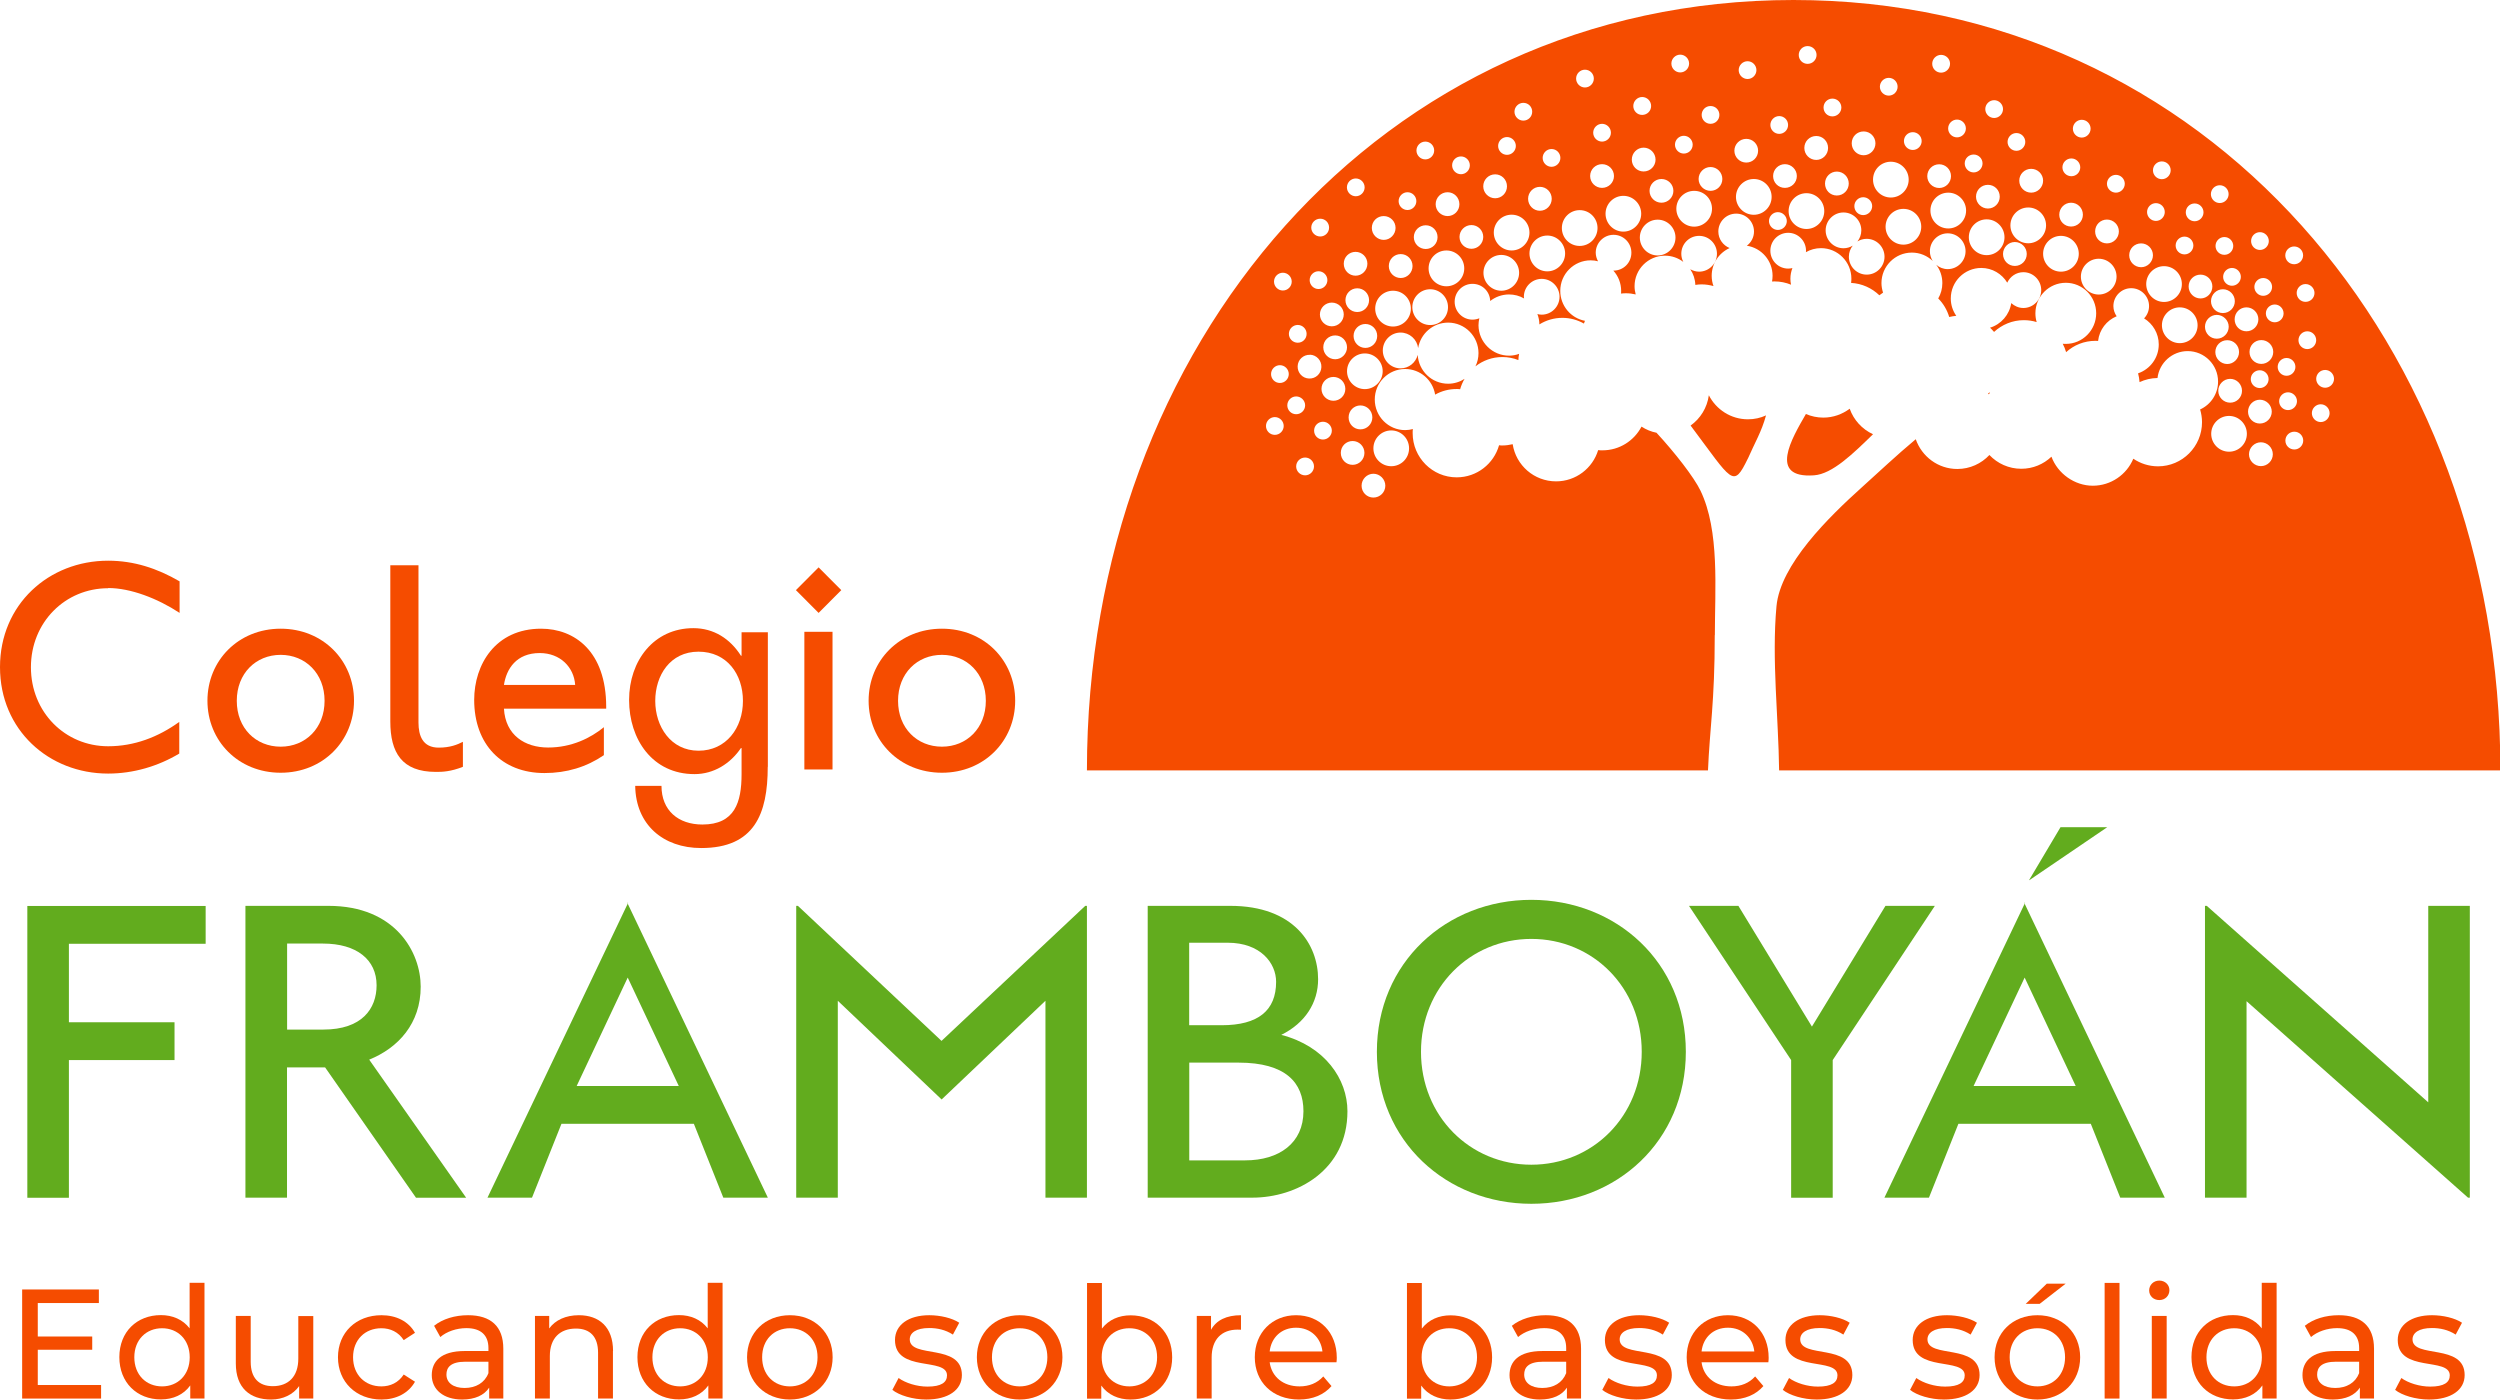 <svg width="209" height="117" viewBox="0 0 209 117" fill="none" xmlns="http://www.w3.org/2000/svg">
<g clip-path="url(#clip0_201_234)">
<path d="M146.123 38.339C146.705 37.002 147.269 36.09 147.64 34.726C147.181 34.939 146.67 35.054 146.131 35.054C144.702 35.054 143.476 34.239 142.859 33.044C142.718 34.089 142.153 34.992 141.333 35.576C144.835 40.242 144.879 40.889 146.123 38.33V38.339Z" fill="#F54C00"/>
<path d="M143.362 53.099C143.362 49.256 143.776 44.377 142.162 41.022C141.615 39.888 140.036 37.861 138.484 36.178C138.034 36.09 137.61 35.913 137.231 35.665C136.614 36.843 135.387 37.648 133.967 37.648C133.844 37.648 133.729 37.648 133.606 37.63C133.147 39.145 131.744 40.242 130.086 40.242C128.251 40.242 126.734 38.897 126.46 37.135C126.187 37.197 125.905 37.241 125.614 37.241C125.516 37.241 125.419 37.241 125.322 37.223C124.881 38.773 123.47 39.906 121.776 39.906C119.747 39.906 118.098 38.25 118.098 36.214C118.098 36.099 118.098 35.984 118.116 35.868C117.913 35.922 117.692 35.957 117.472 35.957C116.069 35.957 114.931 34.815 114.931 33.398C114.931 31.982 116.069 30.848 117.472 30.848C118.733 30.848 119.783 31.778 119.977 32.991C120.506 32.69 121.115 32.522 121.767 32.522C121.873 32.522 121.97 32.522 122.067 32.539C122.156 32.23 122.279 31.937 122.438 31.672C122.041 31.928 121.573 32.079 121.062 32.079C119.703 32.079 118.601 31.016 118.521 29.671C118.354 30.317 117.78 30.795 117.083 30.795C116.272 30.795 115.602 30.122 115.602 29.299C115.602 28.475 116.272 27.802 117.083 27.802C117.842 27.802 118.46 28.369 118.557 29.095C118.759 27.891 119.8 26.97 121.062 26.97C122.464 26.97 123.602 28.112 123.602 29.52C123.602 29.919 123.514 30.29 123.346 30.627C123.973 30.14 124.749 29.848 125.596 29.848C126.072 29.848 126.522 29.936 126.937 30.104C126.937 29.927 126.963 29.75 126.998 29.582C126.734 29.679 126.46 29.733 126.169 29.733C124.767 29.741 123.62 28.608 123.602 27.2C123.602 26.997 123.629 26.802 123.673 26.607C123.496 26.678 123.302 26.722 123.1 26.722C122.279 26.722 121.609 26.058 121.609 25.226C121.609 24.393 122.279 23.729 123.1 23.729C123.92 23.729 124.555 24.367 124.581 25.164C125.005 24.827 125.543 24.624 126.134 24.615C126.602 24.615 127.034 24.73 127.413 24.951C127.413 24.907 127.395 24.854 127.395 24.81C127.395 23.986 128.066 23.313 128.886 23.313C129.707 23.313 130.377 23.986 130.377 24.81C130.377 25.633 129.707 26.306 128.886 26.306C128.763 26.306 128.639 26.288 128.525 26.253C128.63 26.527 128.692 26.82 128.692 27.121C129.248 26.775 129.909 26.572 130.615 26.572C131.268 26.572 131.885 26.749 132.415 27.05C132.441 26.97 132.468 26.89 132.503 26.82C131.321 26.598 130.439 25.562 130.439 24.314C130.439 22.906 131.577 21.764 132.979 21.764C133.191 21.764 133.394 21.79 133.597 21.843C133.482 21.631 133.403 21.383 133.403 21.126C133.403 20.303 134.073 19.63 134.893 19.63C135.714 19.63 136.384 20.294 136.384 21.126C136.384 21.959 135.723 22.623 134.893 22.623C134.893 22.623 134.885 22.623 134.876 22.623C135.282 23.074 135.529 23.667 135.529 24.323C135.529 24.393 135.529 24.464 135.52 24.544C135.652 24.526 135.784 24.517 135.925 24.517C136.208 24.517 136.481 24.553 136.746 24.615C136.684 24.393 136.649 24.163 136.649 23.924C136.649 22.516 137.787 21.374 139.189 21.374C139.763 21.374 140.301 21.569 140.724 21.896C140.618 21.693 140.557 21.463 140.557 21.215C140.557 20.391 141.218 19.718 142.047 19.718C142.877 19.718 143.538 20.391 143.538 21.215C143.538 22.038 142.868 22.711 142.047 22.711C141.774 22.711 141.527 22.631 141.306 22.508C141.562 22.888 141.712 23.331 141.73 23.818C141.897 23.791 142.074 23.774 142.25 23.774C142.594 23.774 142.929 23.827 143.247 23.915C143.15 23.65 143.097 23.358 143.097 23.056C143.097 22.02 143.715 21.135 144.597 20.737C144.05 20.515 143.653 19.984 143.653 19.355C143.653 18.532 144.314 17.859 145.144 17.859C145.973 17.859 146.634 18.532 146.634 19.355C146.634 19.842 146.396 20.276 146.035 20.542C147.252 20.728 148.187 21.781 148.187 23.056C148.187 23.225 148.169 23.384 148.143 23.535C148.205 23.535 148.266 23.526 148.337 23.526C148.831 23.526 149.298 23.623 149.731 23.8C149.695 23.641 149.678 23.473 149.678 23.304C149.678 22.986 149.739 22.693 149.845 22.41C149.731 22.437 149.616 22.454 149.492 22.454C148.672 22.454 148.002 21.79 148.002 20.958C148.002 20.126 148.672 19.462 149.492 19.462C150.313 19.462 150.983 20.135 150.983 20.958C150.983 21.002 150.974 21.038 150.974 21.082C151.345 20.869 151.777 20.745 152.236 20.745C153.638 20.745 154.776 21.888 154.776 23.296C154.776 23.419 154.768 23.535 154.75 23.65C155.667 23.703 156.488 24.084 157.114 24.686C157.211 24.606 157.317 24.535 157.423 24.464C157.343 24.216 157.29 23.942 157.29 23.667C157.29 22.26 158.428 21.117 159.831 21.117C160.51 21.117 161.119 21.383 161.577 21.817C161.427 21.587 161.339 21.303 161.339 21.002C161.339 20.179 162.01 19.506 162.83 19.506C163.65 19.506 164.321 20.179 164.321 21.002C164.321 21.826 163.65 22.499 162.83 22.499C162.46 22.499 162.124 22.357 161.869 22.136C162.195 22.561 162.38 23.092 162.38 23.667C162.38 24.137 162.257 24.57 162.036 24.951C162.46 25.376 162.777 25.907 162.954 26.501C163.148 26.456 163.342 26.421 163.545 26.403C163.253 25.987 163.086 25.491 163.086 24.951C163.086 23.543 164.224 22.401 165.635 22.401C166.553 22.401 167.364 22.897 167.805 23.632C168.043 23.118 168.555 22.755 169.155 22.755C169.975 22.755 170.646 23.428 170.646 24.252C170.646 25.075 169.975 25.748 169.155 25.748C168.767 25.748 168.414 25.589 168.14 25.341C167.99 26.315 167.294 27.112 166.367 27.395C166.482 27.501 166.597 27.625 166.703 27.749C167.355 27.147 168.229 26.766 169.19 26.766C169.561 26.766 169.922 26.82 170.266 26.926C170.196 26.695 170.16 26.448 170.16 26.191C170.16 24.783 171.298 23.641 172.701 23.641C174.104 23.641 175.241 24.783 175.241 26.191C175.241 27.599 174.104 28.75 172.701 28.75C172.613 28.75 172.525 28.75 172.445 28.741C172.56 28.962 172.657 29.192 172.727 29.44C173.38 28.847 174.236 28.493 175.189 28.493C175.259 28.493 175.33 28.493 175.4 28.502C175.506 27.563 176.115 26.784 176.953 26.439C176.785 26.2 176.679 25.907 176.679 25.589C176.679 24.765 177.35 24.092 178.17 24.092C178.99 24.092 179.661 24.765 179.661 25.589C179.661 25.987 179.502 26.35 179.246 26.616C179.978 27.067 180.472 27.873 180.472 28.794C180.472 29.919 179.749 30.866 178.743 31.211C178.805 31.45 178.849 31.689 178.867 31.946C179.326 31.734 179.828 31.61 180.367 31.601C180.517 30.335 181.593 29.352 182.889 29.352C184.292 29.352 185.43 30.494 185.43 31.902C185.43 32.938 184.812 33.832 183.93 34.23C184.027 34.567 184.089 34.921 184.089 35.293C184.089 37.33 182.44 38.985 180.411 38.985C179.643 38.985 178.929 38.746 178.346 38.348C177.791 39.676 176.476 40.606 174.959 40.606C173.442 40.606 172.022 39.596 171.501 38.179C170.84 38.808 169.958 39.189 168.978 39.189C167.929 39.189 166.985 38.746 166.314 38.038C165.644 38.755 164.691 39.207 163.633 39.207C162.019 39.207 160.66 38.162 160.157 36.719C158.552 38.056 156.982 39.543 155.641 40.747C152.889 43.226 148.831 47.193 148.513 50.691C148.108 55.118 148.681 59.987 148.734 64.406H209.035C209 28.838 184.477 0 149.934 0C115.39 0 90.867 28.838 90.867 64.406H142.788C142.929 60.953 143.353 58.695 143.353 53.099H143.362ZM148.628 19.223C148.222 19.223 147.887 18.886 147.887 18.479C147.887 18.072 148.222 17.735 148.628 17.735C149.034 17.735 149.378 18.072 149.378 18.479C149.378 18.886 149.043 19.223 148.628 19.223ZM151.019 19.143C150.198 19.143 149.528 18.47 149.528 17.646C149.528 16.823 150.198 16.15 151.019 16.15C151.839 16.15 152.509 16.823 152.509 17.646C152.509 18.47 151.848 19.143 151.019 19.143ZM151.839 13.37C151.292 13.37 150.842 12.927 150.842 12.369C150.842 11.812 151.283 11.369 151.839 11.369C152.395 11.369 152.827 11.82 152.827 12.369C152.827 12.918 152.386 13.37 151.839 13.37ZM156.055 22.959C155.235 22.959 154.565 22.286 154.565 21.463C154.565 21.108 154.688 20.79 154.891 20.533C154.662 20.675 154.397 20.754 154.115 20.754C153.294 20.754 152.624 20.081 152.624 19.258C152.624 18.434 153.294 17.762 154.115 17.762C154.935 17.762 155.606 18.434 155.606 19.258C155.606 19.612 155.482 19.931 155.279 20.188C155.508 20.046 155.764 19.966 156.055 19.966C156.876 19.966 157.546 20.639 157.546 21.463C157.546 22.286 156.876 22.959 156.055 22.959ZM155.023 17.23C155.023 16.823 155.359 16.487 155.764 16.487C156.17 16.487 156.514 16.823 156.514 17.23C156.514 17.638 156.179 17.983 155.764 17.983C155.35 17.983 155.023 17.646 155.023 17.23ZM159.125 20.453C158.305 20.453 157.634 19.78 157.634 18.957C157.634 18.134 158.296 17.461 159.125 17.461C159.954 17.461 160.616 18.134 160.616 18.957C160.616 19.78 159.946 20.453 159.125 20.453ZM162.874 19.099C162.054 19.099 161.383 18.434 161.383 17.602C161.383 16.77 162.054 16.106 162.874 16.106C163.695 16.106 164.365 16.779 164.365 17.602C164.365 18.426 163.703 19.099 162.874 19.099ZM175.453 24.624C174.633 24.624 173.962 23.951 173.962 23.127C173.962 22.304 174.633 21.631 175.453 21.631C176.274 21.631 176.944 22.304 176.944 23.127C176.944 23.951 176.274 24.624 175.453 24.624ZM179.423 23.747C179.423 22.924 180.093 22.251 180.913 22.251C181.734 22.251 182.404 22.924 182.404 23.747C182.404 24.57 181.734 25.244 180.913 25.244C180.093 25.244 179.423 24.57 179.423 23.747ZM182.228 28.688C181.407 28.688 180.737 28.015 180.737 27.191C180.737 26.368 181.407 25.695 182.228 25.695C183.048 25.695 183.719 26.368 183.719 27.191C183.719 28.015 183.057 28.688 182.228 28.688ZM184.336 27.315C184.336 26.766 184.786 26.324 185.324 26.324C185.862 26.324 186.321 26.775 186.321 27.315C186.321 27.855 185.88 28.316 185.324 28.316C184.768 28.316 184.336 27.864 184.336 27.315ZM184.839 25.181C184.839 24.633 185.289 24.181 185.836 24.181C186.383 24.181 186.832 24.633 186.832 25.181C186.832 25.73 186.383 26.173 185.836 26.173C185.289 26.173 184.839 25.73 184.839 25.181ZM185.201 29.431C185.201 28.883 185.642 28.44 186.197 28.44C186.753 28.44 187.185 28.883 187.185 29.431C187.185 29.98 186.735 30.432 186.197 30.432C185.659 30.432 185.201 29.989 185.201 29.431ZM187.432 32.672C187.432 33.221 186.991 33.664 186.444 33.664C185.897 33.664 185.448 33.221 185.448 32.672C185.448 32.123 185.897 31.672 186.444 31.672C186.991 31.672 187.432 32.123 187.432 32.672ZM186.347 37.763C185.527 37.763 184.857 37.09 184.857 36.267C184.857 35.444 185.527 34.771 186.347 34.771C187.168 34.771 187.838 35.444 187.838 36.267C187.838 37.09 187.176 37.763 186.347 37.763ZM188.923 33.416C189.47 33.416 189.92 33.867 189.92 34.416C189.92 34.965 189.47 35.408 188.923 35.408C188.376 35.408 187.935 34.965 187.935 34.416C187.935 33.867 188.376 33.416 188.923 33.416ZM188.164 31.698C188.164 31.282 188.5 30.954 188.914 30.954C189.329 30.954 189.655 31.291 189.655 31.698C189.655 32.105 189.32 32.442 188.914 32.442C188.508 32.442 188.164 32.105 188.164 31.698ZM189.011 38.968C188.464 38.968 188.015 38.516 188.015 37.976C188.015 37.436 188.464 36.975 189.011 36.975C189.558 36.975 190.008 37.427 190.008 37.976C190.008 38.525 189.558 38.968 189.011 38.968ZM189.047 30.423C188.5 30.423 188.059 29.98 188.059 29.423C188.059 28.865 188.5 28.431 189.047 28.431C189.593 28.431 190.043 28.874 190.043 29.423C190.043 29.972 189.593 30.423 189.047 30.423ZM190.537 33.54C190.537 33.124 190.873 32.796 191.278 32.796C191.684 32.796 192.028 33.133 192.028 33.54C192.028 33.947 191.693 34.284 191.278 34.284C190.864 34.284 190.537 33.947 190.537 33.54ZM190.414 30.671C190.414 30.264 190.749 29.927 191.155 29.927C191.561 29.927 191.896 30.264 191.896 30.671C191.896 31.078 191.561 31.415 191.155 31.415C190.749 31.415 190.414 31.078 190.414 30.671ZM191.808 37.577C191.393 37.577 191.058 37.25 191.058 36.834C191.058 36.417 191.393 36.09 191.808 36.09C192.222 36.09 192.549 36.426 192.549 36.834C192.549 37.241 192.213 37.577 191.808 37.577ZM194.013 35.284C193.607 35.284 193.272 34.948 193.272 34.54C193.272 34.133 193.607 33.797 194.013 33.797C194.419 33.797 194.754 34.133 194.754 34.54C194.754 34.948 194.419 35.284 194.013 35.284ZM194.383 30.928C194.789 30.928 195.124 31.264 195.124 31.672C195.124 32.079 194.789 32.415 194.383 32.415C193.978 32.415 193.634 32.079 193.634 31.672C193.634 31.264 193.969 30.928 194.383 30.928ZM192.893 29.184C192.478 29.184 192.152 28.847 192.152 28.44C192.152 28.032 192.487 27.696 192.893 27.696C193.298 27.696 193.634 28.032 193.634 28.44C193.634 28.847 193.298 29.184 192.893 29.184ZM193.492 24.491C193.492 24.907 193.157 25.235 192.743 25.235C192.328 25.235 192.002 24.898 192.002 24.491C192.002 24.084 192.337 23.747 192.743 23.747C193.148 23.747 193.492 24.084 193.492 24.491ZM191.79 20.604C192.205 20.604 192.54 20.94 192.54 21.348C192.54 21.755 192.205 22.091 191.79 22.091C191.375 22.091 191.049 21.755 191.049 21.348C191.049 20.94 191.384 20.604 191.79 20.604ZM190.908 26.2C190.908 26.616 190.573 26.944 190.167 26.944C189.761 26.944 189.426 26.607 189.426 26.2C189.426 25.792 189.761 25.456 190.167 25.456C190.573 25.456 190.908 25.792 190.908 26.2ZM189.946 23.986C189.946 24.402 189.611 24.73 189.205 24.73C188.8 24.73 188.464 24.393 188.464 23.986C188.464 23.579 188.8 23.242 189.205 23.242C189.611 23.242 189.946 23.579 189.946 23.986ZM188.932 19.409C189.338 19.409 189.673 19.745 189.673 20.152C189.673 20.56 189.338 20.896 188.932 20.896C188.526 20.896 188.191 20.568 188.191 20.152C188.191 19.736 188.526 19.409 188.932 19.409ZM188.8 26.695C188.8 27.244 188.359 27.696 187.803 27.696C187.247 27.696 186.815 27.253 186.815 26.695C186.815 26.138 187.256 25.695 187.803 25.695C188.35 25.695 188.8 26.147 188.8 26.695ZM187.335 23.145C187.335 23.552 187 23.889 186.594 23.889C186.189 23.889 185.853 23.552 185.853 23.145C185.853 22.738 186.189 22.401 186.594 22.401C187 22.401 187.335 22.738 187.335 23.145ZM186.7 20.56C186.7 20.967 186.374 21.303 185.959 21.303C185.545 21.303 185.218 20.967 185.218 20.56C185.218 20.152 185.553 19.816 185.959 19.816C186.365 19.816 186.7 20.152 186.7 20.56ZM185.571 15.486C185.986 15.486 186.312 15.822 186.312 16.23C186.312 16.637 185.977 16.974 185.571 16.974C185.165 16.974 184.83 16.637 184.83 16.23C184.83 15.822 185.165 15.486 185.571 15.486ZM184.954 23.951C184.954 24.5 184.513 24.951 183.966 24.951C183.419 24.951 182.969 24.509 182.969 23.951C182.969 23.393 183.41 22.959 183.966 22.959C184.521 22.959 184.954 23.411 184.954 23.951ZM183.472 17.009C183.886 17.009 184.213 17.346 184.213 17.753C184.213 18.16 183.877 18.497 183.472 18.497C183.066 18.497 182.731 18.16 182.731 17.753C182.731 17.346 183.057 17.009 183.472 17.009ZM182.625 19.78C183.031 19.78 183.366 20.117 183.366 20.524C183.366 20.931 183.031 21.268 182.625 21.268C182.219 21.268 181.884 20.931 181.884 20.524C181.884 20.117 182.219 19.78 182.625 19.78ZM180.728 13.494C181.143 13.494 181.469 13.83 181.469 14.238C181.469 14.645 181.134 14.981 180.728 14.981C180.322 14.981 179.987 14.645 179.987 14.238C179.987 13.83 180.322 13.494 180.728 13.494ZM180.234 16.982C180.649 16.982 180.975 17.319 180.975 17.726C180.975 18.134 180.64 18.47 180.234 18.47C179.828 18.47 179.493 18.134 179.493 17.726C179.493 17.319 179.828 16.982 180.234 16.982ZM178.999 20.347C179.546 20.347 179.987 20.799 179.987 21.339C179.987 21.879 179.546 22.339 178.999 22.339C178.452 22.339 178.002 21.896 178.002 21.339C178.002 20.781 178.444 20.347 178.999 20.347ZM176.891 14.618C177.297 14.618 177.632 14.955 177.632 15.362C177.632 15.769 177.297 16.106 176.891 16.106C176.485 16.106 176.141 15.769 176.141 15.362C176.141 14.955 176.476 14.618 176.891 14.618ZM176.141 18.355C176.688 18.355 177.138 18.798 177.138 19.346C177.138 19.895 176.697 20.347 176.141 20.347C175.585 20.347 175.153 19.904 175.153 19.346C175.153 18.789 175.594 18.355 176.141 18.355ZM174.033 10.014C174.448 10.014 174.774 10.351 174.774 10.758C174.774 11.165 174.439 11.502 174.033 11.502C173.627 11.502 173.292 11.165 173.292 10.758C173.292 10.351 173.627 10.014 174.033 10.014ZM173.168 13.246C173.574 13.246 173.909 13.582 173.909 13.99C173.909 14.397 173.583 14.733 173.168 14.733C172.754 14.733 172.419 14.397 172.419 13.99C172.419 13.582 172.754 13.246 173.168 13.246ZM173.142 16.947C173.689 16.947 174.13 17.39 174.13 17.948C174.13 18.505 173.689 18.939 173.142 18.939C172.595 18.939 172.154 18.497 172.154 17.948C172.154 17.399 172.595 16.947 173.142 16.947ZM172.295 19.718C173.116 19.718 173.786 20.391 173.786 21.215C173.786 22.038 173.124 22.711 172.295 22.711C171.466 22.711 170.804 22.038 170.804 21.215C170.804 20.391 171.466 19.718 172.295 19.718ZM169.561 20.338C168.74 20.338 168.07 19.665 168.07 18.842C168.07 18.018 168.74 17.346 169.561 17.346C170.381 17.346 171.051 18.018 171.051 18.842C171.051 19.665 170.381 20.338 169.561 20.338ZM170.804 15.105C170.804 15.654 170.355 16.106 169.808 16.106C169.261 16.106 168.811 15.663 168.811 15.105C168.811 14.547 169.261 14.114 169.808 14.114C170.355 14.114 170.804 14.556 170.804 15.105ZM168.573 11.121C168.978 11.121 169.314 11.457 169.314 11.865C169.314 12.272 168.978 12.608 168.573 12.608C168.167 12.608 167.832 12.272 167.832 11.865C167.832 11.457 168.167 11.121 168.573 11.121ZM168.44 20.232C168.987 20.232 169.437 20.675 169.437 21.233C169.437 21.79 168.996 22.233 168.44 22.233C167.885 22.233 167.452 21.781 167.452 21.233C167.452 20.683 167.902 20.232 168.44 20.232ZM166.085 21.33C165.265 21.33 164.594 20.666 164.594 19.834C164.594 19.001 165.265 18.337 166.085 18.337C166.905 18.337 167.576 19.01 167.576 19.834C167.576 20.657 166.914 21.33 166.085 21.33ZM165.194 16.442C165.194 15.893 165.635 15.451 166.191 15.451C166.747 15.451 167.179 15.893 167.179 16.442C167.179 16.991 166.738 17.434 166.191 17.434C165.644 17.434 165.194 16.982 165.194 16.442ZM166.711 8.376C167.117 8.376 167.452 8.713 167.452 9.12C167.452 9.527 167.117 9.864 166.711 9.864C166.306 9.864 165.97 9.527 165.97 9.12C165.97 8.713 166.306 8.376 166.711 8.376ZM165 12.918C165.406 12.918 165.741 13.255 165.741 13.662C165.741 14.069 165.406 14.415 165 14.415C164.594 14.415 164.25 14.078 164.25 13.662C164.25 13.246 164.585 12.918 165 12.918ZM163.606 9.996C164.012 9.996 164.347 10.333 164.347 10.74C164.347 11.148 164.012 11.484 163.606 11.484C163.201 11.484 162.865 11.148 162.865 10.74C162.865 10.333 163.201 9.996 163.606 9.996ZM162.274 4.587C162.689 4.587 163.024 4.923 163.024 5.33C163.024 5.738 162.689 6.074 162.274 6.074C161.86 6.074 161.533 5.738 161.533 5.33C161.533 4.923 161.869 4.587 162.274 4.587ZM162.116 13.733C162.662 13.733 163.104 14.176 163.104 14.725C163.104 15.274 162.662 15.716 162.116 15.716C161.569 15.716 161.119 15.274 161.119 14.725C161.119 14.176 161.56 13.733 162.116 13.733ZM159.91 11.05C160.316 11.05 160.651 11.387 160.651 11.794C160.651 12.201 160.316 12.538 159.91 12.538C159.504 12.538 159.169 12.201 159.169 11.794C159.169 11.387 159.496 11.05 159.91 11.05ZM157.899 6.508C158.314 6.508 158.64 6.844 158.64 7.252C158.64 7.659 158.305 7.995 157.899 7.995C157.493 7.995 157.158 7.659 157.158 7.252C157.158 6.844 157.493 6.508 157.899 6.508ZM158.075 13.52C158.896 13.52 159.566 14.193 159.566 15.017C159.566 15.84 158.896 16.513 158.075 16.513C157.255 16.513 156.585 15.849 156.585 15.017C156.585 14.184 157.246 13.52 158.075 13.52ZM155.8 10.988C156.346 10.988 156.788 11.431 156.788 11.98C156.788 12.529 156.346 12.98 155.8 12.98C155.253 12.98 154.803 12.538 154.803 11.98C154.803 11.422 155.244 10.988 155.8 10.988ZM154.556 15.344C154.556 15.893 154.115 16.345 153.559 16.345C153.003 16.345 152.571 15.902 152.571 15.344C152.571 14.787 153.012 14.344 153.559 14.344C154.106 14.344 154.556 14.787 154.556 15.344ZM153.189 8.243C153.603 8.243 153.938 8.58 153.938 8.987C153.938 9.394 153.603 9.731 153.189 9.731C152.774 9.731 152.448 9.403 152.448 8.987C152.448 8.571 152.783 8.243 153.189 8.243ZM151.116 3.852C151.53 3.852 151.865 4.188 151.865 4.595C151.865 5.003 151.53 5.339 151.116 5.339C150.701 5.339 150.375 5.003 150.375 4.595C150.375 4.188 150.701 3.852 151.116 3.852ZM150.216 14.716C150.216 15.265 149.775 15.707 149.219 15.707C148.663 15.707 148.231 15.265 148.231 14.716C148.231 14.167 148.681 13.724 149.219 13.724C149.757 13.724 150.216 14.167 150.216 14.716ZM148.743 9.704C149.148 9.704 149.484 10.032 149.484 10.448C149.484 10.864 149.148 11.192 148.743 11.192C148.337 11.192 148.002 10.855 148.002 10.448C148.002 10.041 148.337 9.704 148.743 9.704ZM148.108 16.46C148.108 17.284 147.437 17.956 146.617 17.956C145.796 17.956 145.126 17.284 145.126 16.46C145.126 15.637 145.796 14.964 146.617 14.964C147.437 14.964 148.108 15.628 148.108 16.46ZM146.096 5.118C146.502 5.118 146.837 5.454 146.837 5.862C146.837 6.269 146.502 6.605 146.096 6.605C145.691 6.605 145.355 6.269 145.355 5.862C145.355 5.454 145.691 5.118 146.096 5.118ZM145.99 11.608C146.537 11.608 146.978 12.051 146.978 12.6C146.978 13.149 146.537 13.591 145.99 13.591C145.444 13.591 144.994 13.149 144.994 12.6C144.994 12.051 145.444 11.608 145.99 11.608ZM114.102 32.531C113.282 32.531 112.611 31.858 112.611 31.034C112.611 30.211 113.282 29.547 114.102 29.547C114.922 29.547 115.593 30.22 115.593 31.034C115.593 31.849 114.922 32.531 114.102 32.531ZM114.728 34.895C114.728 35.444 114.287 35.895 113.731 35.895C113.176 35.895 112.743 35.452 112.743 34.895C112.743 34.337 113.184 33.894 113.731 33.894C114.278 33.894 114.728 34.337 114.728 34.895ZM111.623 30.034C111.076 30.034 110.626 29.591 110.626 29.033C110.626 28.475 111.076 28.041 111.623 28.041C112.17 28.041 112.611 28.493 112.611 29.033C112.611 29.573 112.17 30.034 111.623 30.034ZM113.158 28.086C113.158 27.537 113.599 27.085 114.146 27.085C114.693 27.085 115.134 27.528 115.134 28.086C115.134 28.643 114.693 29.086 114.146 29.086C113.599 29.086 113.158 28.635 113.158 28.086ZM116.457 27.298C115.637 27.298 114.966 26.634 114.966 25.801C114.966 24.969 115.628 24.305 116.457 24.305C117.286 24.305 117.948 24.978 117.948 25.801C117.948 26.625 117.286 27.298 116.457 27.298ZM117.101 23.242C116.554 23.242 116.104 22.8 116.104 22.242C116.104 21.684 116.545 21.241 117.101 21.241C117.657 21.241 118.089 21.693 118.089 22.242C118.089 22.791 117.648 23.242 117.101 23.242ZM119.562 27.174C118.742 27.174 118.071 26.501 118.071 25.677C118.071 24.854 118.742 24.181 119.562 24.181C120.383 24.181 121.053 24.845 121.053 25.677C121.053 26.51 120.391 27.174 119.562 27.174ZM118.195 19.825C118.195 19.276 118.645 18.833 119.192 18.833C119.739 18.833 120.18 19.276 120.18 19.825C120.18 20.374 119.739 20.816 119.192 20.816C118.645 20.816 118.195 20.374 118.195 19.825ZM120.921 23.933C120.1 23.933 119.43 23.269 119.43 22.437C119.43 21.604 120.1 20.94 120.921 20.94C121.741 20.94 122.411 21.604 122.411 22.437C122.411 23.269 121.741 23.933 120.921 23.933ZM125.508 24.305C124.687 24.305 124.017 23.632 124.017 22.808C124.017 21.985 124.687 21.312 125.508 21.312C126.328 21.312 126.998 21.985 126.998 22.808C126.998 23.632 126.328 24.305 125.508 24.305ZM126.372 20.94C125.552 20.94 124.881 20.267 124.881 19.444C124.881 18.62 125.543 17.948 126.372 17.948C127.201 17.948 127.863 18.62 127.863 19.444C127.863 20.267 127.193 20.94 126.372 20.94ZM129.354 22.685C128.533 22.685 127.863 22.012 127.863 21.188C127.863 20.365 128.533 19.692 129.354 19.692C130.174 19.692 130.844 20.365 130.844 21.188C130.844 22.012 130.174 22.685 129.354 22.685ZM138.581 21.356C137.76 21.356 137.09 20.683 137.09 19.86C137.09 19.037 137.76 18.364 138.581 18.364C139.401 18.364 140.071 19.037 140.071 19.86C140.071 20.683 139.401 21.356 138.581 21.356ZM143 8.863C143.415 8.863 143.741 9.191 143.741 9.607C143.741 10.023 143.406 10.351 143 10.351C142.594 10.351 142.259 10.014 142.259 9.607C142.259 9.2 142.585 8.863 143 8.863ZM143 13.963C143.547 13.963 143.988 14.415 143.988 14.964C143.988 15.513 143.547 15.955 143 15.955C142.453 15.955 142.003 15.504 142.003 14.964C142.003 14.424 142.444 13.963 143 13.963ZM143.124 17.452C143.124 18.275 142.453 18.948 141.633 18.948C140.812 18.948 140.142 18.275 140.142 17.452C140.142 16.628 140.804 15.955 141.633 15.955C142.462 15.955 143.124 16.619 143.124 17.452ZM141.509 12.095C141.509 12.511 141.174 12.839 140.768 12.839C140.363 12.839 140.027 12.502 140.027 12.095C140.027 11.688 140.363 11.351 140.768 11.351C141.174 11.351 141.509 11.688 141.509 12.095ZM140.468 4.569C140.874 4.569 141.209 4.905 141.209 5.313C141.209 5.72 140.874 6.056 140.468 6.056C140.063 6.056 139.727 5.72 139.727 5.313C139.727 4.905 140.063 4.569 140.468 4.569ZM139.895 15.955C139.895 16.504 139.445 16.947 138.898 16.947C138.351 16.947 137.901 16.504 137.901 15.955C137.901 15.406 138.351 14.964 138.898 14.964C139.445 14.964 139.895 15.406 139.895 15.955ZM137.284 8.11C137.699 8.11 138.034 8.447 138.034 8.863C138.034 9.279 137.699 9.607 137.284 9.607C136.869 9.607 136.543 9.27 136.543 8.863C136.543 8.456 136.878 8.11 137.284 8.11ZM137.407 12.343C137.954 12.343 138.404 12.794 138.404 13.343C138.404 13.892 137.963 14.335 137.407 14.335C136.852 14.335 136.419 13.892 136.419 13.343C136.419 12.794 136.861 12.343 137.407 12.343ZM137.205 17.868C137.205 18.691 136.534 19.364 135.714 19.364C134.893 19.364 134.223 18.691 134.223 17.868C134.223 17.044 134.893 16.372 135.714 16.372C136.534 16.372 137.205 17.044 137.205 17.868ZM133.932 15.707C133.385 15.707 132.935 15.265 132.935 14.716C132.935 14.167 133.376 13.724 133.932 13.724C134.488 13.724 134.929 14.167 134.929 14.716C134.929 15.265 134.479 15.707 133.932 15.707ZM133.932 10.351C134.338 10.351 134.673 10.687 134.673 11.094C134.673 11.502 134.338 11.838 133.932 11.838C133.526 11.838 133.191 11.502 133.191 11.094C133.191 10.687 133.526 10.351 133.932 10.351ZM132.503 5.826C132.917 5.826 133.244 6.163 133.244 6.57C133.244 6.977 132.909 7.314 132.503 7.314C132.097 7.314 131.762 6.977 131.762 6.57C131.762 6.163 132.097 5.826 132.503 5.826ZM132.062 17.567C132.891 17.567 133.553 18.24 133.553 19.063C133.553 19.887 132.891 20.56 132.062 20.56C131.233 20.56 130.571 19.895 130.571 19.063C130.571 18.231 131.241 17.567 132.062 17.567ZM129.707 12.458C130.121 12.458 130.448 12.794 130.448 13.202C130.448 13.609 130.112 13.945 129.707 13.945C129.301 13.945 128.966 13.609 128.966 13.202C128.966 12.794 129.301 12.458 129.707 12.458ZM129.724 16.619C129.724 17.168 129.283 17.62 128.736 17.62C128.189 17.62 127.748 17.168 127.748 16.619C127.748 16.07 128.189 15.619 128.736 15.619C129.283 15.619 129.724 16.062 129.724 16.619ZM127.351 8.597C127.766 8.597 128.092 8.925 128.092 9.341C128.092 9.757 127.757 10.085 127.351 10.085C126.946 10.085 126.61 9.749 126.61 9.341C126.61 8.934 126.946 8.597 127.351 8.597ZM125.984 11.457C126.39 11.457 126.725 11.794 126.725 12.201C126.725 12.608 126.39 12.945 125.984 12.945C125.578 12.945 125.243 12.608 125.243 12.201C125.243 11.794 125.578 11.457 125.984 11.457ZM124.996 14.574C125.543 14.574 125.984 15.017 125.984 15.575C125.984 16.132 125.543 16.575 124.996 16.575C124.449 16.575 123.999 16.124 123.999 15.575C123.999 15.026 124.44 14.574 124.996 14.574ZM123.999 19.807C123.999 20.356 123.558 20.799 123.011 20.799C122.464 20.799 122.015 20.356 122.015 19.807C122.015 19.258 122.464 18.815 123.011 18.815C123.558 18.815 123.999 19.258 123.999 19.807ZM122.138 13.078C122.544 13.078 122.879 13.414 122.879 13.822C122.879 14.229 122.544 14.565 122.138 14.565C121.732 14.565 121.397 14.229 121.397 13.822C121.397 13.414 121.723 13.078 122.138 13.078ZM121.018 16.07C121.565 16.07 122.006 16.513 122.006 17.071C122.006 17.629 121.565 18.063 121.018 18.063C120.471 18.063 120.021 17.62 120.021 17.071C120.021 16.522 120.462 16.07 121.018 16.07ZM119.156 11.838C119.571 11.838 119.897 12.175 119.897 12.582C119.897 12.989 119.562 13.326 119.156 13.326C118.751 13.326 118.415 12.989 118.415 12.582C118.415 12.175 118.751 11.838 119.156 11.838ZM117.666 16.07C118.071 16.07 118.407 16.407 118.407 16.814C118.407 17.221 118.071 17.558 117.666 17.558C117.26 17.558 116.925 17.221 116.925 16.814C116.925 16.407 117.26 16.07 117.666 16.07ZM115.681 18.063C116.228 18.063 116.669 18.505 116.669 19.054C116.669 19.603 116.219 20.055 115.681 20.055C115.143 20.055 114.684 19.612 114.684 19.054C114.684 18.497 115.125 18.063 115.681 18.063ZM113.467 26.085C112.92 26.085 112.479 25.642 112.479 25.093C112.479 24.544 112.92 24.101 113.467 24.101C114.014 24.101 114.455 24.544 114.455 25.093C114.455 25.642 114.014 26.085 113.467 26.085ZM113.343 14.919C113.749 14.919 114.084 15.256 114.084 15.663C114.084 16.07 113.749 16.407 113.343 16.407C112.938 16.407 112.602 16.07 112.602 15.663C112.602 15.256 112.938 14.919 113.343 14.919ZM113.326 21.055C113.873 21.055 114.314 21.498 114.314 22.047C114.314 22.596 113.873 23.048 113.326 23.048C112.779 23.048 112.338 22.605 112.338 22.047C112.338 21.489 112.779 21.055 113.326 21.055ZM112.338 26.288C112.338 26.837 111.888 27.28 111.341 27.28C110.794 27.28 110.344 26.837 110.344 26.288C110.344 25.739 110.794 25.297 111.341 25.297C111.888 25.297 112.338 25.739 112.338 26.288ZM110.371 18.284C110.785 18.284 111.112 18.612 111.112 19.028C111.112 19.444 110.776 19.771 110.371 19.771C109.965 19.771 109.621 19.435 109.621 19.028C109.621 18.62 109.956 18.284 110.371 18.284ZM110.229 22.676C110.635 22.676 110.97 23.012 110.97 23.419C110.97 23.827 110.635 24.163 110.229 24.163C109.824 24.163 109.488 23.827 109.488 23.419C109.488 23.012 109.824 22.676 110.229 22.676ZM109.515 29.653C110.062 29.671 110.494 30.14 110.468 30.689C110.45 31.238 109.991 31.672 109.436 31.645C108.889 31.627 108.465 31.167 108.483 30.618C108.5 30.069 108.959 29.644 109.506 29.662L109.515 29.653ZM109.233 27.909C109.233 28.325 108.906 28.652 108.492 28.652C108.077 28.652 107.751 28.316 107.751 27.909C107.751 27.501 108.086 27.165 108.492 27.165C108.897 27.165 109.233 27.501 109.233 27.909ZM107.248 22.8C107.654 22.8 107.989 23.136 107.989 23.543C107.989 23.951 107.654 24.287 107.248 24.287C106.842 24.287 106.507 23.951 106.507 23.543C106.507 23.136 106.842 22.8 107.248 22.8ZM106.577 36.355C106.163 36.355 105.836 36.019 105.836 35.612C105.836 35.205 106.172 34.868 106.577 34.868C106.983 34.868 107.318 35.205 107.318 35.612C107.318 36.019 106.983 36.355 106.577 36.355ZM107.001 32.017C106.586 32.017 106.26 31.68 106.26 31.273C106.26 30.866 106.595 30.529 107.001 30.529C107.407 30.529 107.742 30.866 107.742 31.273C107.742 31.68 107.407 32.017 107.001 32.017ZM107.618 33.885C107.618 33.478 107.954 33.141 108.359 33.141C108.765 33.141 109.109 33.478 109.109 33.885C109.109 34.292 108.774 34.629 108.359 34.629C107.945 34.629 107.618 34.292 107.618 33.885ZM109.109 39.738C108.695 39.738 108.359 39.401 108.359 38.994C108.359 38.587 108.695 38.25 109.109 38.25C109.524 38.25 109.85 38.587 109.85 38.994C109.85 39.401 109.515 39.738 109.109 39.738ZM110.6 36.745C110.185 36.745 109.859 36.417 109.859 36.001C109.859 35.585 110.194 35.258 110.6 35.258C111.006 35.258 111.341 35.594 111.341 36.001C111.341 36.409 111.006 36.745 110.6 36.745ZM110.476 32.513C110.476 31.964 110.917 31.512 111.473 31.512C112.029 31.512 112.47 31.955 112.47 32.513C112.47 33.071 112.02 33.505 111.473 33.505C110.926 33.505 110.476 33.053 110.476 32.513ZM113.079 38.861C112.532 38.861 112.091 38.419 112.091 37.861C112.091 37.303 112.532 36.869 113.079 36.869C113.626 36.869 114.067 37.312 114.067 37.861C114.067 38.41 113.626 38.861 113.079 38.861ZM114.816 41.597C114.27 41.597 113.828 41.154 113.828 40.606C113.828 40.057 114.278 39.605 114.816 39.605C115.355 39.605 115.813 40.057 115.813 40.606C115.813 41.154 115.363 41.597 114.816 41.597ZM116.307 38.976C115.487 38.976 114.816 38.303 114.816 37.48C114.816 36.657 115.487 35.984 116.307 35.984C117.128 35.984 117.798 36.648 117.798 37.48C117.798 38.312 117.136 38.976 116.307 38.976Z" fill="#F54C00"/>
<path d="M166.314 32.805C166.314 32.805 166.244 32.876 166.2 32.911C166.217 32.929 166.235 32.947 166.253 32.964C166.288 32.929 166.323 32.885 166.358 32.849C166.341 32.831 166.332 32.814 166.314 32.805Z" fill="#F54C00"/>
<path d="M151.645 39.738C153.189 39.632 154.926 37.914 156.585 36.302C155.676 35.886 154.97 35.116 154.635 34.169C154.018 34.629 153.259 34.912 152.43 34.912C151.918 34.912 151.424 34.806 150.974 34.611C149.784 36.665 147.816 40.004 151.636 39.738H151.645Z" fill="#F54C00"/>
<path d="M9.042 49.176C5.443 49.176 2.585 52.028 2.585 55.782C2.585 59.536 5.443 62.387 9.042 62.387C11.22 62.387 13.223 61.626 14.987 60.35V62.998C13.214 64.061 11.141 64.671 9.042 64.671C4.075 64.671 0 61.015 0 55.773C0 50.531 4.075 46.874 9.042 46.874C11.194 46.874 13.143 47.512 15.014 48.601V51.239C13.17 50.026 10.912 49.159 9.042 49.159V49.176Z" fill="#F54C00"/>
<path d="M23.464 64.601C19.918 64.601 17.342 61.935 17.342 58.58C17.342 55.224 19.927 52.559 23.464 52.559C27.002 52.559 29.595 55.224 29.595 58.58C29.595 61.935 27.01 64.601 23.464 64.601ZM23.464 54.746C21.391 54.746 19.795 56.295 19.795 58.589C19.795 60.882 21.391 62.422 23.464 62.422C25.537 62.422 27.134 60.873 27.134 58.589C27.134 56.304 25.537 54.746 23.464 54.746Z" fill="#F54C00"/>
<path d="M36.555 64.53H36.431C33.591 64.53 32.63 62.909 32.63 60.315V47.255H34.985V60.395C34.985 61.51 35.338 62.502 36.678 62.502C37.64 62.502 38.249 62.245 38.699 62.015V64.105C37.684 64.512 36.952 64.53 36.546 64.53H36.555Z" fill="#F54C00"/>
<path d="M42.13 59.244C42.253 61.457 43.877 62.493 45.826 62.493C47.776 62.493 49.372 61.705 50.484 60.793V63.131C49.037 64.123 47.37 64.627 45.517 64.627C41.945 64.627 39.642 62.219 39.642 58.509C39.642 55.56 41.415 52.559 45.235 52.559C48.022 52.559 50.678 54.436 50.678 59.093V59.244H42.121H42.13ZM45.12 54.595C43.171 54.595 42.333 55.915 42.13 57.26H48.084C47.987 55.782 46.84 54.595 45.12 54.595Z" fill="#F54C00"/>
<path d="M64.183 64.105C64.183 68.054 63.062 70.896 58.617 70.896C55.441 70.896 53.148 68.939 53.103 65.698H55.3C55.3 67.761 56.711 68.93 58.722 68.93C61.431 68.93 61.995 67.071 61.995 64.716V62.538H61.942C61.06 63.839 59.675 64.716 58.061 64.716C54.541 64.716 52.592 61.803 52.592 58.518C52.592 55.233 54.665 52.514 57.964 52.514C59.666 52.514 61.034 53.391 61.942 54.817H61.995V52.86H64.192V64.105H64.183ZM62.11 58.597C62.11 56.366 60.769 54.48 58.396 54.48C56.023 54.48 54.779 56.464 54.779 58.597C54.779 60.731 56.076 62.759 58.396 62.759C60.716 62.759 62.11 60.846 62.11 58.597Z" fill="#F54C00"/>
<path d="M68.435 51.239L66.538 49.336L68.435 47.432L70.331 49.336L68.435 51.239ZM67.244 64.326V52.816H69.599V64.326H67.244Z" fill="#F54C00"/>
<path d="M78.747 64.601C75.201 64.601 72.616 61.935 72.616 58.58C72.616 55.224 75.201 52.559 78.747 52.559C82.293 52.559 84.869 55.224 84.869 58.58C84.869 61.935 82.284 64.601 78.747 64.601ZM78.747 54.746C76.674 54.746 75.077 56.295 75.077 58.589C75.077 60.882 76.674 62.422 78.747 62.422C80.82 62.422 82.416 60.873 82.416 58.589C82.416 56.304 80.82 54.746 78.747 54.746Z" fill="#F54C00"/>
<path d="M5.76 78.891V85.461H14.59V88.622H5.76V100.133H2.285V75.739H17.192V78.9H5.76V78.891Z" fill="#62AC1E"/>
<path d="M34.773 100.124L27.178 89.233H23.994V100.124H20.518V75.73H27.46C33.071 75.73 35.17 79.617 35.17 82.486C35.17 85.567 33.291 87.604 30.865 88.587L38.972 100.133H34.773V100.124ZM27.002 78.882H24.002V86.072H27.037C30.257 86.072 31.483 84.328 31.483 82.371C31.483 80.228 29.816 78.882 27.002 78.882Z" fill="#62AC1E"/>
<path d="M60.469 100.124L58.008 93.952H46.937L44.476 100.124H40.754L52.512 75.474H52.442L64.192 100.124H60.469ZM52.477 81.725L48.208 90.791H56.747L52.477 81.725Z" fill="#62AC1E"/>
<path d="M87.4 100.124V83.664L78.72 91.916L70.04 83.664V100.124H66.564V75.73H66.706L78.711 87.019L90.726 75.73H90.867V100.124H87.391H87.4Z" fill="#62AC1E"/>
<path d="M104.698 100.124H95.948V75.73H102.855C108.174 75.73 110.194 78.962 110.194 81.866C110.194 83.823 109.109 85.532 107.115 86.515C110.767 87.462 112.646 90.216 112.646 92.899C112.646 97.839 108.412 100.124 104.69 100.124H104.698ZM102.634 78.812H99.415V85.709H102.131C105.201 85.709 106.683 84.469 106.683 82.079C106.683 80.52 105.386 78.812 102.634 78.812ZM103.543 88.835H99.423V97.007H104.09C106.948 97.007 108.968 95.555 108.968 92.899C108.968 90.508 107.486 88.835 103.543 88.835Z" fill="#62AC1E"/>
<path d="M128.022 100.637C120.938 100.637 115.107 95.413 115.107 87.931C115.107 80.45 120.929 75.226 128.022 75.226C135.114 75.226 140.936 80.45 140.936 87.931C140.936 95.413 135.114 100.637 128.022 100.637ZM128.022 78.493C122.888 78.493 118.795 82.557 118.795 87.931C118.795 93.306 122.879 97.37 128.022 97.37C133.164 97.37 137.249 93.306 137.249 87.931C137.249 82.557 133.164 78.493 128.022 78.493Z" fill="#62AC1E"/>
<path d="M153.215 88.622V100.133H149.739V88.622L141.2 75.73H145.329L151.477 85.824L157.625 75.73H161.754L153.215 88.622Z" fill="#62AC1E"/>
<path d="M177.253 100.124L174.792 93.952H163.721L161.26 100.124H157.537L169.296 75.474H169.225L180.975 100.124H177.253ZM169.261 81.725L164.991 90.791H173.53L169.261 81.725ZM169.658 73.579H169.631L172.26 69.152H176.168L169.658 73.579Z" fill="#62AC1E"/>
<path d="M206.327 100.124L187.811 83.699V100.124H184.336V75.73H184.486L203.002 92.155V75.73H206.477V100.124H206.327Z" fill="#62AC1E"/>
<path d="M8.451 115.787V116.92H1.852V107.8H8.265V108.934H3.158V111.732H7.71V112.839H3.158V115.787H8.451Z" fill="#F54C00"/>
<path d="M17.095 107.251V116.92H15.905V115.822C15.349 116.602 14.467 116.991 13.452 116.991C11.441 116.991 9.977 115.574 9.977 113.458C9.977 111.342 11.441 109.943 13.452 109.943C14.423 109.943 15.278 110.306 15.852 111.05V107.243H17.095V107.251ZM15.86 113.467C15.86 111.997 14.864 111.041 13.549 111.041C12.235 111.041 11.229 111.988 11.229 113.467C11.229 114.946 12.226 115.902 13.549 115.902C14.872 115.902 15.86 114.937 15.86 113.467Z" fill="#F54C00"/>
<path d="M26.19 110.014V116.92H25.008V115.876C24.505 116.593 23.641 117 22.67 117C20.889 117 19.715 116.026 19.715 113.99V110.014H20.959V113.848C20.959 115.203 21.638 115.884 22.812 115.884C24.108 115.884 24.938 115.079 24.938 113.591V110.023H26.181L26.19 110.014Z" fill="#F54C00"/>
<path d="M28.254 113.467C28.254 111.404 29.771 109.952 31.889 109.952C33.123 109.952 34.147 110.457 34.694 111.422L33.75 112.033C33.309 111.351 32.63 111.041 31.88 111.041C30.53 111.041 29.516 111.988 29.516 113.467C29.516 114.946 30.53 115.902 31.88 115.902C32.63 115.902 33.309 115.592 33.75 114.91L34.694 115.512C34.147 116.478 33.123 117 31.889 117C29.771 117 28.254 115.53 28.254 113.467Z" fill="#F54C00"/>
<path d="M42.077 112.75V116.92H40.895V116.008C40.48 116.637 39.713 117 38.637 117C37.075 117 36.096 116.168 36.096 114.964C36.096 113.857 36.811 112.945 38.857 112.945H40.833V112.697C40.833 111.643 40.224 111.032 38.989 111.032C38.169 111.032 37.34 111.316 36.811 111.776L36.29 110.837C37.005 110.262 38.028 109.952 39.131 109.952C41.01 109.952 42.077 110.864 42.077 112.75ZM40.833 114.804V113.839H38.91C37.675 113.839 37.322 114.317 37.322 114.91C37.322 115.601 37.896 116.035 38.84 116.035C39.783 116.035 40.516 115.601 40.824 114.813L40.833 114.804Z" fill="#F54C00"/>
<path d="M51.242 112.945V116.92H49.998V113.086C49.998 111.732 49.319 111.068 48.146 111.068C46.823 111.068 45.967 111.865 45.967 113.361V116.92H44.723V110.014H45.914V111.059C46.417 110.359 47.299 109.952 48.393 109.952C50.069 109.952 51.251 110.917 51.251 112.945H51.242Z" fill="#F54C00"/>
<path d="M60.407 107.251V116.92H59.217V115.822C58.661 116.602 57.779 116.991 56.764 116.991C54.753 116.991 53.289 115.574 53.289 113.458C53.289 111.342 54.753 109.943 56.764 109.943C57.735 109.943 58.59 110.306 59.164 111.05V107.243H60.407V107.251ZM59.172 113.467C59.172 111.997 58.176 111.041 56.861 111.041C55.547 111.041 54.541 111.988 54.541 113.467C54.541 114.946 55.538 115.902 56.861 115.902C58.184 115.902 59.172 114.937 59.172 113.467Z" fill="#F54C00"/>
<path d="M62.454 113.467C62.454 111.404 63.971 109.952 66.035 109.952C68.099 109.952 69.608 111.413 69.608 113.467C69.608 115.521 68.099 117 66.035 117C63.971 117 62.454 115.53 62.454 113.467ZM68.346 113.467C68.346 111.997 67.358 111.041 66.035 111.041C64.712 111.041 63.715 111.988 63.715 113.467C63.715 114.946 64.712 115.902 66.035 115.902C67.358 115.902 68.346 114.937 68.346 113.467Z" fill="#F54C00"/>
<path d="M74.601 116.194L75.121 115.203C75.703 115.619 76.638 115.92 77.538 115.92C78.694 115.92 79.17 115.566 79.17 114.981C79.17 113.432 74.821 114.769 74.821 112.024C74.821 110.784 75.924 109.952 77.688 109.952C78.588 109.952 79.593 110.182 80.193 110.581L79.664 111.572C79.038 111.165 78.35 111.023 77.679 111.023C76.585 111.023 76.056 111.431 76.056 111.971C76.056 113.6 80.414 112.272 80.414 114.955C80.414 116.203 79.276 117 77.441 117C76.303 117 75.165 116.646 74.601 116.194Z" fill="#F54C00"/>
<path d="M81.666 113.467C81.666 111.404 83.183 109.952 85.248 109.952C87.312 109.952 88.82 111.413 88.82 113.467C88.82 115.521 87.312 117 85.248 117C83.183 117 81.666 115.53 81.666 113.467ZM87.559 113.467C87.559 111.997 86.571 111.041 85.248 111.041C83.924 111.041 82.928 111.988 82.928 113.467C82.928 114.946 83.924 115.902 85.248 115.902C86.571 115.902 87.559 114.937 87.559 113.467Z" fill="#F54C00"/>
<path d="M97.994 113.467C97.994 115.574 96.53 117 94.519 117C93.504 117 92.622 116.61 92.067 115.831V116.929H90.876V107.26H92.12V111.068C92.693 110.324 93.549 109.961 94.519 109.961C96.53 109.961 97.994 111.369 97.994 113.476V113.467ZM96.733 113.467C96.733 111.997 95.736 111.041 94.413 111.041C93.09 111.041 92.102 111.988 92.102 113.467C92.102 114.946 93.099 115.902 94.413 115.902C95.727 115.902 96.733 114.937 96.733 113.467Z" fill="#F54C00"/>
<path d="M103.746 109.952V111.165C103.64 111.156 103.552 111.156 103.464 111.156C102.123 111.156 101.294 111.98 101.294 113.485V116.92H100.05V110.014H101.241V111.174C101.682 110.368 102.537 109.952 103.746 109.952Z" fill="#F54C00"/>
<path d="M111.729 113.883H106.145C106.304 115.096 107.274 115.902 108.642 115.902C109.444 115.902 110.124 115.628 110.626 115.07L111.314 115.876C110.688 116.602 109.744 117 108.597 117C106.375 117 104.901 115.53 104.901 113.467C104.901 111.404 106.366 109.952 108.35 109.952C110.335 109.952 111.755 111.386 111.755 113.511C111.755 113.618 111.747 113.768 111.729 113.892V113.883ZM106.145 112.98H110.556C110.423 111.82 109.559 110.997 108.35 110.997C107.142 110.997 106.277 111.803 106.145 112.98Z" fill="#F54C00"/>
<path d="M124.74 113.467C124.74 115.574 123.276 117 121.265 117C120.25 117 119.368 116.61 118.812 115.831V116.929H117.622V107.26H118.865V111.068C119.439 110.324 120.294 109.961 121.265 109.961C123.276 109.961 124.74 111.369 124.74 113.476V113.467ZM123.479 113.467C123.479 111.997 122.482 111.041 121.159 111.041C119.836 111.041 118.848 111.988 118.848 113.467C118.848 114.946 119.845 115.902 121.159 115.902C122.473 115.902 123.479 114.937 123.479 113.467Z" fill="#F54C00"/>
<path d="M132.176 112.75V116.92H130.994V116.008C130.58 116.637 129.812 117 128.736 117C127.175 117 126.196 116.168 126.196 114.964C126.196 113.857 126.91 112.945 128.957 112.945H130.933V112.697C130.933 111.643 130.324 111.032 129.089 111.032C128.269 111.032 127.439 111.316 126.91 111.776L126.39 110.837C127.104 110.262 128.127 109.952 129.23 109.952C131.109 109.952 132.176 110.864 132.176 112.75ZM130.933 114.804V113.839H129.01C127.775 113.839 127.422 114.317 127.422 114.91C127.422 115.601 127.995 116.035 128.939 116.035C129.883 116.035 130.615 115.601 130.924 114.813L130.933 114.804Z" fill="#F54C00"/>
<path d="M133.949 116.194L134.47 115.203C135.052 115.619 135.987 115.92 136.887 115.92C138.042 115.92 138.519 115.566 138.519 114.981C138.519 113.432 134.17 114.769 134.17 112.024C134.17 110.784 135.273 109.952 137.037 109.952C137.937 109.952 138.942 110.182 139.542 110.581L139.013 111.572C138.387 111.165 137.698 111.023 137.028 111.023C135.934 111.023 135.405 111.431 135.405 111.971C135.405 113.6 139.763 112.272 139.763 114.955C139.763 116.203 138.625 117 136.79 117C135.652 117 134.514 116.646 133.949 116.194Z" fill="#F54C00"/>
<path d="M147.834 113.883H142.25C142.409 115.096 143.379 115.902 144.747 115.902C145.549 115.902 146.228 115.628 146.731 115.07L147.419 115.876C146.793 116.602 145.849 117 144.702 117C142.479 117 141.006 115.53 141.006 113.467C141.006 111.404 142.471 109.952 144.455 109.952C146.44 109.952 147.86 111.386 147.86 113.511C147.86 113.618 147.852 113.768 147.834 113.892V113.883ZM142.25 112.98H146.661C146.528 111.82 145.664 110.997 144.455 110.997C143.247 110.997 142.382 111.803 142.25 112.98Z" fill="#F54C00"/>
<path d="M149.042 116.194L149.563 115.203C150.145 115.619 151.08 115.92 151.98 115.92C153.135 115.92 153.612 115.566 153.612 114.981C153.612 113.432 149.263 114.769 149.263 112.024C149.263 110.784 150.366 109.952 152.13 109.952C153.03 109.952 154.035 110.182 154.635 110.581L154.106 111.572C153.48 111.165 152.791 111.023 152.121 111.023C151.027 111.023 150.498 111.431 150.498 111.971C150.498 113.6 154.856 112.272 154.856 114.955C154.856 116.203 153.718 117 151.883 117C150.745 117 149.607 116.646 149.042 116.194Z" fill="#F54C00"/>
<path d="M159.681 116.194L160.201 115.203C160.784 115.619 161.719 115.92 162.618 115.92C163.774 115.92 164.25 115.566 164.25 114.981C164.25 113.432 159.901 114.769 159.901 112.024C159.901 110.784 161.004 109.952 162.768 109.952C163.668 109.952 164.674 110.182 165.274 110.581L164.744 111.572C164.118 111.165 163.43 111.023 162.759 111.023C161.666 111.023 161.136 111.431 161.136 111.971C161.136 113.6 165.494 112.272 165.494 114.955C165.494 116.203 164.356 117 162.521 117C161.383 117 160.245 116.646 159.681 116.194Z" fill="#F54C00"/>
<path d="M166.747 113.467C166.747 111.404 168.264 109.952 170.328 109.952C172.392 109.952 173.901 111.413 173.901 113.467C173.901 115.521 172.392 117 170.328 117C168.264 117 166.747 115.53 166.747 113.467ZM172.639 113.467C172.639 111.997 171.651 111.041 170.328 111.041C169.005 111.041 168.008 111.988 168.008 113.467C168.008 114.946 169.005 115.902 170.328 115.902C171.651 115.902 172.639 114.937 172.639 113.467ZM171.104 107.313H172.692L170.513 109.005H169.349L171.113 107.313H171.104Z" fill="#F54C00"/>
<path d="M175.947 107.251H177.191V116.92H175.947V107.251Z" fill="#F54C00"/>
<path d="M179.67 107.88C179.67 107.429 180.031 107.057 180.517 107.057C181.002 107.057 181.363 107.411 181.363 107.854C181.363 108.323 181.011 108.686 180.517 108.686C180.023 108.686 179.67 108.332 179.67 107.88ZM179.89 110.014H181.134V116.92H179.89V110.014Z" fill="#F54C00"/>
<path d="M190.325 107.251V116.92H189.135V115.822C188.579 116.602 187.697 116.991 186.682 116.991C184.671 116.991 183.207 115.574 183.207 113.458C183.207 111.342 184.671 109.943 186.682 109.943C187.653 109.943 188.508 110.306 189.082 111.05V107.243H190.325V107.251ZM189.091 113.467C189.091 111.997 188.094 111.041 186.779 111.041C185.465 111.041 184.459 111.988 184.459 113.467C184.459 114.946 185.456 115.902 186.779 115.902C188.103 115.902 189.091 114.937 189.091 113.467Z" fill="#F54C00"/>
<path d="M198.468 112.75V116.92H197.286V116.008C196.871 116.637 196.103 117 195.027 117C193.466 117 192.487 116.168 192.487 114.964C192.487 113.857 193.201 112.945 195.248 112.945H197.224V112.697C197.224 111.643 196.615 111.032 195.38 111.032C194.56 111.032 193.731 111.316 193.201 111.776L192.681 110.837C193.395 110.262 194.419 109.952 195.521 109.952C197.4 109.952 198.468 110.864 198.468 112.75ZM197.224 114.804V113.839H195.301C194.066 113.839 193.713 114.317 193.713 114.91C193.713 115.601 194.286 116.035 195.23 116.035C196.174 116.035 196.906 115.601 197.215 114.813L197.224 114.804Z" fill="#F54C00"/>
<path d="M200.232 116.194L200.752 115.203C201.334 115.619 202.269 115.92 203.169 115.92C204.325 115.92 204.801 115.566 204.801 114.981C204.801 113.432 200.452 114.769 200.452 112.024C200.452 110.784 201.555 109.952 203.319 109.952C204.219 109.952 205.224 110.182 205.824 110.581L205.295 111.572C204.669 111.165 203.981 111.023 203.31 111.023C202.216 111.023 201.687 111.431 201.687 111.971C201.687 113.6 206.045 112.272 206.045 114.955C206.045 116.203 204.907 117 203.072 117C201.934 117 200.796 116.646 200.232 116.194Z" fill="#F54C00"/>
</g>
<defs>
<clipPath id="clip0_201_234">
<rect width="209" height="117" fill="white"/>
</clipPath>
</defs>
</svg>
